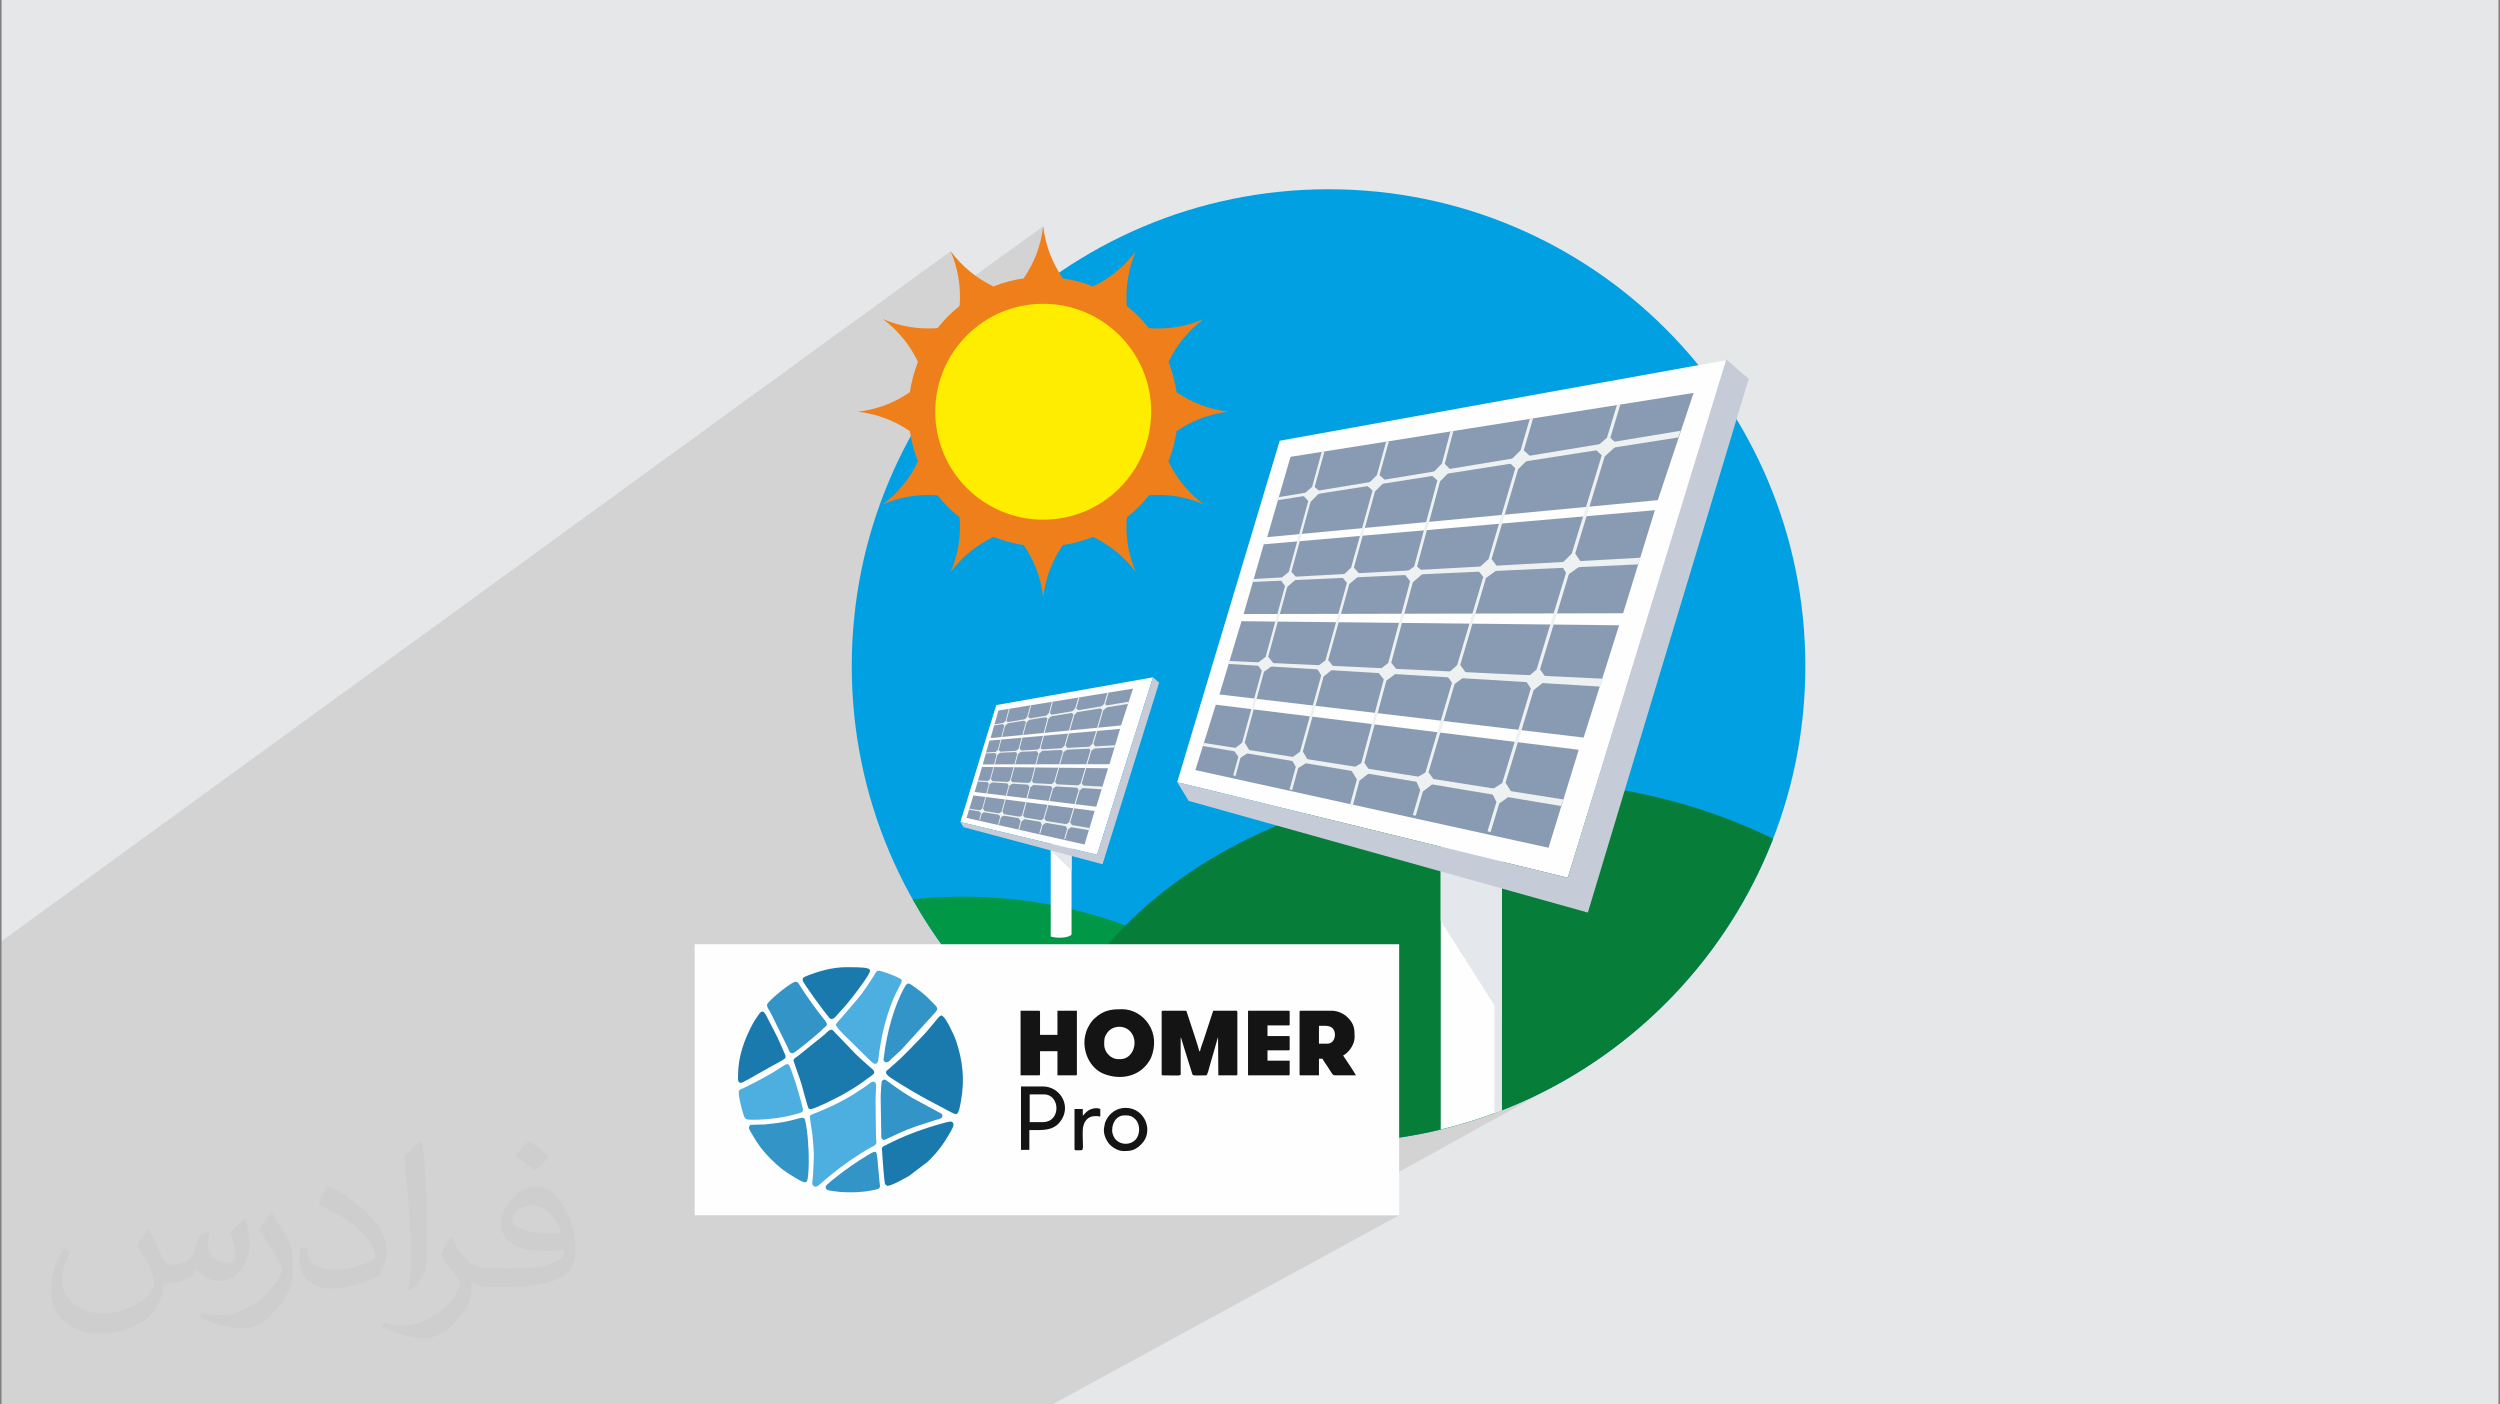 <?xml version="1.0" encoding="UTF-8"?>
<!DOCTYPE svg PUBLIC "-//W3C//DTD SVG 1.1//EN" "http://www.w3.org/Graphics/SVG/1.1/DTD/svg11.dtd">
<!-- Creator: CorelDRAW 2018 (64-Bit) -->
<svg xmlns="http://www.w3.org/2000/svg" xml:space="preserve" width="356px" height="200px" version="1.1" style="shape-rendering:geometricPrecision; text-rendering:geometricPrecision; image-rendering:optimizeQuality; fill-rule:evenodd; clip-rule:evenodd"
viewBox="0 0 356 200"
 xmlns:xlink="http://www.w3.org/1999/xlink">
 <rect x="0" y="0" width="356" height="200" fill="#808080" stroke="none"/>
 <defs>
  <style type="text/css">
   <![CDATA[
    .fil13 {fill:#FEFEFE}
    .fil16 {fill:#141414}
    .fil15 {fill:#1A7AAE}
    .fil17 {fill:#3394C7}
    .fil14 {fill:#4DAEE0}
    .fil0 {fill:#E6E7E8}
    .fil2 {fill:#373435;fill-opacity:0.031}
    .fil1 {fill:#2B2A29;fill-opacity:0.102}
    .fil12 {fill:#FFED00;fill-rule:nonzero}
    .fil11 {fill:#EF7F1A;fill-rule:nonzero}
    .fil5 {fill:#077D3A;fill-rule:nonzero}
    .fil3 {fill:#00A0E3;fill-rule:nonzero}
    .fil4 {fill:#009846;fill-rule:nonzero}
    .fil8 {fill:#899AB3;fill-rule:nonzero}
    .fil10 {fill:#C6CCD7;fill-rule:nonzero}
    .fil7 {fill:#E4E7EC;fill-rule:nonzero}
    .fil9 {fill:#EDF1F1;fill-rule:nonzero}
    .fil6 {fill:#FEFEFE;fill-rule:nonzero}
   ]]>
  </style>
 </defs>
 <g id="Layer_x0020_1">
  <polygon class="fil0" points="0.22,0 355.78,0 355.78,200 0.22,200 "/>
  <polygon class="fil1" points="0.22,192.25 0.22,192.14 0.22,191.98 0.22,191.76 0.22,190.59 0.22,190.31 0.22,188.44 0.22,188.16 0.22,186.62 0.22,185.45 0.22,183.92 0.22,183.78 0.22,180.93 0.22,180.07 0.22,179.11 0.22,177.62 0.22,177.14 0.22,176.53 0.22,176.51 0.22,174.68 0.22,174.46 0.22,173.21 0.22,172.28 0.22,170.08 0.22,165.83 0.22,163.64 0.22,160.24 0.22,155.78 0.22,152.3 0.22,150.85 0.22,150.61 0.22,150.02 0.22,147.7 0.22,147.07 0.22,147.07 0.22,146.08 0.22,145.56 0.22,145.5 0.22,143.72 0.22,142.26 0.22,142.07 0.22,139.14 0.22,136.31 0.22,134.02 135.37,35.78 136.01,36.59 136.7,37.35 137.41,38.05 138.16,38.7 138.85,39.23 148.55,32.24 148.71,33.27 148.92,34.27 149.19,35.23 149.51,36.17 149.89,37.08 150.32,37.96 150.81,38.81 151.34,39.64 151.34,39.64 151.89,39.73 152.45,39.83 152.99,39.95 153.54,40.09 154.07,40.24 154.6,40.41 155,40.55 161.74,35.78 161.36,36.75 161.05,37.71 160.8,38.68 160.61,39.66 160.49,40.63 160.42,41.61 160.41,42.59 160.46,43.57 160.89,43.93 161.31,44.29 161.72,44.67 162.12,45.06 162.51,45.46 162.89,45.87 163.25,46.29 163.6,46.73 164.59,46.77 165.57,46.76 166.54,46.7 167.52,46.57 168.49,46.38 169.46,46.13 170.43,45.82 171.4,45.43 170.59,46.08 169.83,46.76 169.13,47.48 168.48,48.23 167.88,49.01 167.34,49.82 166.84,50.66 166.39,51.53 166.58,52.05 166.77,52.57 166.93,53.1 167.09,53.64 167.22,54.18 167.35,54.73 167.45,55.29 167.54,55.85 168.37,56.38 169.22,56.86 170.1,57.29 171.01,57.67 171.95,57.99 172.91,58.26 173.91,58.47 174.94,58.62 166.98,63.99 166.93,64.14 166.77,64.68 166.58,65.2 166.39,65.72 166.84,66.59 167.34,67.43 167.88,68.24 168.48,69.03 169.13,69.77 169.83,70.49 170.17,70.79 182.23,62.76 245.6,51.32 245.82,51.18 245.82,51.18 245.78,51.28 246.03,51.24 227.29,111.91 227.74,111.97 230.18,112.35 232.59,112.79 234.96,113.29 237.29,113.86 239.59,114.48 241.85,115.17 244.07,115.91 246.24,116.71 248.37,117.56 250.45,118.47 252.49,119.43 251.52,121.78 250.47,124.09 249.34,126.35 248.12,128.56 246.83,130.73 245.46,132.83 244.01,134.89 242.49,136.89 240.9,138.82 239.25,140.7 237.52,142.52 235.73,144.27 233.87,145.95 231.96,147.57 229.98,149.11 227.95,150.59 225.86,151.99 223.72,153.31 221.53,154.55 221.43,154.61 221.55,154.55 188.01,173.05 199.24,173.05 149.84,200 139.16,200 139.15,200 138.03,200 137.72,200 134.53,200 122.81,200 122.49,200 116.2,200 110.8,200 110.66,200 105.84,200 104.47,200 103.85,200 102.05,200 101.92,200 101.85,200 101.75,200 99.97,200 99.73,200 98.65,200 98.51,200 98.23,200 96.57,200 96.56,200 96.46,200 96.27,200 96.2,200 95.08,200 95.01,200 94.65,200 93.97,200 93.77,200 93.47,200 92.99,200 92.68,200 91.69,200 91.19,200 91.08,200 91.08,200 90.69,200 90.62,200 89.47,200 88.99,200 88.96,200 88.89,200 88.18,200 87.91,200 87.84,200 87.64,200 87.17,200 87.07,200 86.8,200 86.47,200 85.43,200 85.25,200 85.01,200 84.98,200 84.9,200 84.77,200 84.61,200 84.17,200 83.99,200 83.53,200 83.04,200 82.69,200 82.47,200 82.18,200 81.72,200 81.46,200 81.37,200 80.66,200 80.56,200 80.12,200 80.12,200 79.92,200 79.61,200 79.38,200 79.31,200 78.39,200 77.79,200 77.74,200 77.69,200 77.36,200 76.71,200 74.56,200 74.46,200 74.1,200 74,200 73.92,200 73.77,200 73.41,200 73.25,200 72.21,200 72.17,200 71.95,200 71.57,200 71.32,200 71.14,200 71.1,200 70.6,200 69.32,200 69.29,200 69.11,200 69.03,200 68.52,200 68.07,200 68.04,200 67.96,200 67.06,200 66.92,200 66.5,200 66.32,200 66.32,200 66.18,200 66.13,200 65.94,200 65.86,200 65.81,200 65.46,200 65.37,200 64.54,200 64.51,200 64.47,200 64.46,200 64.45,200 64.41,200 64.33,200 64.27,200 64.11,200 64.09,200 63.87,200 63.85,200 63.84,200 63.01,200 62.95,200 62.91,200 62.84,200 62,200 61.95,200 61.45,200 61.37,200 60.67,200 60.58,200 60.15,200 58.4,200 57.65,200 57.33,200 57.27,200 55.66,200 55.25,200 54.41,200 54.37,200 54.36,200 53.25,200 52.91,200 52.41,200 51.92,200 51.04,200 50.96,200 50.43,200 49.96,200 49.83,200 49.42,200 49.2,200 49.06,200 48.96,200 48.79,200 48.69,200 47.99,200 47.9,200 47.89,200 47.74,200 47.45,200 47.42,200 47.39,200 47.27,200 47.23,200 46.72,200 46.63,200 46.42,200 46.41,200 46.14,200 46.08,200 45.97,200 45.86,200 45.53,200 45.49,200 45.44,200 45.24,200 44.71,200 44.69,200 43.87,200 43.86,200 43.71,200 43.65,200 43.54,200 43.46,200 42.24,200 42.04,200 41.63,200 41.58,200 41.19,200 40.54,200 39.89,200 39.79,200 39.19,200 37.69,200 37.5,200 37.1,200 36.72,200 35.29,200 35.23,200 35.06,200 34.37,200 33.85,200 33.82,200 33.78,200 33.29,200 33.16,200 33.09,200 32.82,200 32.75,200 32.5,200 32.42,200 32.39,200 32.35,200 31.97,200 31.57,200 31.47,200 31.31,200 31.14,200 31.12,200 30.52,200 30.49,200 30.42,200 30.24,200 30.05,200 29.86,200 29.8,200 29.66,200 29.51,200 29.49,200 29.28,200 29.02,200 28.85,200 28.79,200 28.55,200 28.52,200 28.43,200 27.52,200 26.93,200 26.55,200 26.38,200 26.33,200 26.31,200 26.08,200 25.93,200 25.32,200 25.15,200 24.63,200 24.59,200 23.91,200 23.52,200 23.49,200 23.3,200 22.93,200 22.57,200 22.18,200 22.1,200 21.71,200 21.7,200 21.51,200 21.44,200 21.29,200 20.96,200 20.85,200 20.82,200 20.69,200 20.67,200 20.56,200 19.77,200 19.76,200 19.31,200 19.13,200 18.82,200 18.3,200 18.29,200 18.21,200 17.87,200 17.78,200 16.82,200 16.8,200 16.35,200 16.1,200 15.94,200 15.88,200 15.83,200 15.58,200 14.98,200 14.72,200 14.55,200 14.47,200 14.39,200 14.36,200 13.76,200 13.6,200 13.55,200 13.55,200 13.08,200 12.83,200 12.5,200 12.36,200 11.96,200 11.79,200 11.22,200 11.12,200 11.03,200 10.36,200 10.29,200 9.67,200 9.43,200 9.42,200 9.25,200 9.24,200 9.11,200 8.96,200 8.77,200 8.67,200 8.42,200 8.41,200 8.19,200 8.09,200 8.07,200 7.41,200 7.35,200 7.25,200 7.21,200 7.01,200 6.48,200 6.34,200 6.17,200 5.94,200 5.78,200 5.62,200 5.44,200 5.4,200 5.34,200 5.22,200 4.99,200 3.76,200 3.66,200 3.44,200 3.43,200 3.3,200 3.27,200 3.26,200 2.94,200 2.88,200 2.78,200 2.69,200 2.57,200 2.37,200 2.36,200 2.1,200 1.61,200 1.45,200 1.22,200 0.97,200 0.71,200 0.66,200 0.59,200 0.41,200 0.29,200 0.22,200 0.22,199.86 0.22,199.86 0.22,199.68 0.22,199.48 0.22,199.4 0.22,199.23 0.22,199.15 0.22,198.76 0.22,198.74 0.22,198.67 0.22,198.63 0.22,198.4 0.22,198.36 0.22,198.25 0.22,198.19 0.22,198.11 0.22,198.02 0.22,197.97 0.22,197.49 0.22,197.12 0.22,197.08 0.22,196.96 0.22,196.86 0.22,196.74 0.22,196.64 0.22,196.23 0.22,195.84 0.22,195.84 0.22,195.82 0.22,195.75 0.22,195.7 0.22,195.69 0.22,195.36 0.22,195.29 0.22,195.26 0.22,194.76 0.22,194.55 0.22,194.18 0.22,193.93 0.22,193.11 0.22,193.09 "/>
  <path class="fil2" d="M21.22 175.16c0.67,1.03 1.11,2.02 1.54,3.11 0.31,0.64 0.48,1.83 1.98,1.83 0.44,0 1.07,-0.14 1.63,-0.45 0.63,-0.33 1.11,-0.82 1.35,-1.59l0.61 -2.01 1.45 -0.72 0.09 0.1c-0.18,0.76 -0.23,1.48 -0.23,2.06 0,1.69 1.44,2.33 2.61,2.33 0.68,0 1.28,-0.33 1.28,-0.95 0,-0.81 -0.34,-2.16 -0.78,-3.38 0.68,-0.68 1.36,-1.36 2.14,-1.9l0.12 0.06c0.34,1.43 0.53,2.85 0.53,3.8 0,0.92 -0.41,1.95 -0.75,2.63 -0.7,1.31 -1.94,2.36 -3.44,2.36 -1.13,0 -2.39,-0.56 -3.26,-1.62l-0.05 0c-0.83,1 -2.09,1.93 -4.12,1.93l-0.63 0c-0.1,1.34 -0.39,2.29 -0.82,3.13 -1.21,2.37 -4.79,4.04 -8.15,4.04 -4.7,0 -7.05,-2.72 -7.05,-6.32 0,-2.22 0.72,-4.3 1.84,-5.76l0.92 0.37c-0.7,1.34 -1.16,2.61 -1.16,3.84 0,3.38 2.74,4.99 5.9,4.99 2.93,0 6.57,-1.88 7.22,-4.04 -0.24,-2.36 -1.14,-3.47 -2.5,-5.64 0.42,-0.72 0.95,-1.44 1.6,-2.2l0.13 0 0 0zm54.07 -12.71c0.99,0.62 1.96,1.36 2.89,2.21 -0.52,0.73 -1.17,1.41 -2,2 -0.94,-0.76 -1.89,-1.41 -2.86,-2.11 0.66,-0.74 1.31,-1.46 1.97,-2.1zm0.51 9.24c-1.6,0 -2.91,1.05 -2.91,1.83 0,1.66 3.2,2.18 7.01,2.16 -0.48,-1.96 -2.14,-3.99 -4.1,-3.99zm-3.59 8.93c2.08,0 3.9,-0.06 5.28,-0.41 1.54,-0.39 2.85,-1.18 2.85,-1.71 0,-0.15 0,-0.31 -0.05,-0.46 -0.87,0.09 -1.86,0.09 -2.73,0.09 -2.81,0 -4.96,-0.64 -5.81,-2.23 -0.22,-0.43 -0.36,-0.93 -0.36,-1.48 0,-1.52 0.65,-3.02 1.81,-4.05 0.97,-0.84 2.04,-1.38 3.13,-1.38 1.95,0 3.53,1.59 4.62,4.08 0.6,1.35 1.01,2.91 1.01,4.89 0,1.32 -0.36,2.43 -1.18,3.25 -1.53,1.48 -4.33,2.04 -8.64,2.04l-1.96 0 0 0 -0.51 0c-1.06,0 -1.84,-0.19 -2.44,-0.66l-0.1 0c0.02,0.24 0.05,0.49 0.05,0.72 0,0.97 -0.32,2.2 -0.97,3.19 -1.92,2.86 -4,4.09 -5.78,4.09 -1.82,0 -4.05,-0.7 -6.06,-1.6l0.36 -0.7c0.66,0.27 1.55,0.45 2.79,0.45 3.25,0 7.5,-3.13 8.03,-6.17 -0.12,-0.25 -0.33,-0.58 -0.65,-0.93 -0.94,-1.12 -1.55,-2.07 -2.11,-3.06 0.49,-0.95 0.92,-1.71 1.34,-2.39l0.16 -0.02c1.39,2.82 2.65,4.44 5.46,4.44l0.42 0 0 0 2.04 0 0 0.01zm-14.04 2.98c0.24,-1.3 0.26,-2.75 0.26,-4.11l0 -2.02c0,-3.77 -0.48,-9.24 -0.87,-12.79 0.68,-0.75 1.63,-1.61 2.38,-2.19l0.21 0.06c0.51,4.48 0.64,9.7 0.64,14.48 0,1.26 -0.05,2.5 -0.17,3.4 -0.08,1.13 -0.73,1.99 -2.14,3.31l-0.31 -0.14 0 0zm-14.45 -5.95c0.07,1.77 0.94,3.17 3.96,3.17 1.89,0 3.49,-0.49 5.26,-1.33 0.31,-0.15 0.48,-0.33 0.48,-0.5 0,-1.11 -0.84,-2.57 -2.28,-3.91 -1.38,-1.26 -3.22,-2.36 -4.94,-3.1 -0.57,-0.25 -0.76,-0.52 -0.76,-0.76 0,-0.52 0.68,-1.59 1.22,-2.35l0.2 -0.02c1.96,1.03 4.16,2.55 5.79,4.26 1.48,1.56 2.39,3.14 2.39,4.87 0,1.28 -0.39,2.5 -1.01,3.6 -2.16,1.09 -4.46,1.91 -6.74,1.91 -2.75,0 -4.64,-1.29 -4.64,-4.33 0,-0.33 0,-0.85 0.12,-1.51l0.95 0 0 0zm-5 -5.01l1.72 2.77c0.63,1.03 1.21,2.14 1.21,3.91l0 2.26c0,1.83 -1.17,3.79 -3.06,5.72 -1.46,1.32 -2.77,1.87 -3.98,1.87 -1.8,0 -3.86,-0.55 -6.22,-1.58l0.26 -0.7c0.76,0.21 1.62,0.37 2.69,0.37 3.41,-0.02 6.89,-2.51 8.49,-5.56 0.19,-0.35 0.27,-0.68 0.27,-0.9 0,-0.35 -0.2,-0.74 -0.34,-1.09 -0.87,-1.65 -1.83,-3.15 -2.9,-4.53 0.56,-0.88 1.1,-1.73 1.71,-2.56l0.15 0.02 0 0z"/>
  <g id="_2658056255424">
   <g>
    <path class="fil3" d="M189.19 26.95c37.5,0 67.89,30.4 67.89,67.9 0,37.49 -30.39,67.89 -67.89,67.89 -37.51,0 -67.9,-30.4 -67.9,-67.89 0,-37.5 30.39,-67.9 67.9,-67.9z"/>
    <path class="fil4" d="M137.05 127.69c26.88,0 49,15.35 51.81,35.04 -25.3,-0.12 -47.32,-14.07 -58.9,-34.68 2.31,-0.23 4.69,-0.36 7.09,-0.36z"/>
    <path class="fil5" d="M215.13 111.1c13.79,0 26.63,3.07 37.36,8.33 -9.85,25.34 -34.48,43.31 -63.3,43.31 -15.04,0 -28.92,-4.89 -40.17,-13.16 7.41,-22.1 34.19,-38.48 66.11,-38.48l0 0 0 0z"/>
    <path class="fil6" d="M205.16 120.35l8.69 0 0 37.77c-2.81,1.09 -5.71,2.01 -8.69,2.72l0 -40.49z"/>
    <path class="fil6" d="M149.62 120.13l2.97 0 0 12.94c-0.33,0.48 -1.98,0.59 -2.97,0.29l0 -13.23z"/>
    <polygon class="fil7" points="205.16,120.35 213.85,120.35 213.85,144.79 205.16,131.14 "/>
    <path class="fil7" d="M212.8 120.35l1.05 0 0 37.77c-0.35,0.14 -0.7,0.26 -1.05,0.39l0 -38.16z"/>
    <polygon class="fil6" points="141.87,100.4 164.18,96.45 156.22,121.72 136.76,117.06 141.87,100.4 "/>
    <polygon class="fil8" points="142.17,101.18 141.06,105.1 159.64,103.3 161.34,98.06 "/>
    <polygon class="fil8" points="140.9,105.46 139.94,108.85 157.99,108.82 159.5,103.79 "/>
    <polygon class="fil8" points="139.84,109.21 138.79,112.78 156.11,114.88 157.79,109.4 139.84,109.21 "/>
    <polygon class="fil8" points="138.61,113.27 137.64,116.47 154.44,120.26 155.88,115.48 "/>
    <polygon class="fil9" points="142.75,103.05 143.2,102.66 143.65,100.94 143.78,100.92 143.31,102.66 143.59,102.91 143.12,103.39 142.21,106.79 142.49,107.1 142.02,107.53 141.11,110.94 141.4,111.31 140.91,111.68 139.99,115.13 140.24,115.56 139.79,115.88 139.56,116.76 139.44,116.72 139.68,115.81 139.44,115.47 139.87,115.15 140.81,111.62 140.57,111.29 140.99,110.95 141.91,107.49 141.67,107.16 142.09,106.8 143.01,103.34 142.75,103.05 "/>
    <polygon class="fil9" points="145.79,102.58 146.27,102.08 146.72,100.44 146.85,100.43 146.41,102.08 146.7,102.35 146.19,102.88 145.19,106.59 145.48,106.94 144.97,107.39 143.96,111.1 144.25,111.49 143.74,111.91 142.75,115.57 143.04,116.04 142.54,116.38 142.24,117.45 142.13,117.41 142.42,116.32 142.19,115.9 142.62,115.57 143.63,111.86 143.4,111.46 143.83,111.11 144.85,107.34 144.61,107.02 145.05,106.6 146.08,102.83 145.79,102.58 "/>
    <polygon class="fil9" points="148.85,102.06 149.37,101.52 149.78,99.95 149.92,99.93 149.51,101.52 149.8,101.84 149.28,102.39 148.19,106.53 148.52,106.83 147.98,107.31 146.96,111.23 147.3,111.67 146.73,112.11 145.68,116.12 145.98,116.56 145.45,116.99 145.11,118.27 144.98,118.23 145.33,116.93 145.03,116.44 145.53,116.13 146.6,112.04 146.31,111.65 146.82,111.24 147.86,107.26 147.57,106.89 148.05,106.54 149.15,102.33 148.85,102.06 "/>
    <polygon class="fil9" points="152.55,101.44 153.11,100.86 153.55,99.34 153.71,99.31 153.26,100.87 153.59,101.18 153,101.79 151.74,106.17 152.08,106.64 151.46,107.1 150.25,111.34 150.57,111.81 149.97,112.28 148.73,116.57 149.06,117.05 148.47,117.52 148.13,118.7 147.99,118.66 148.34,117.45 148.1,116.89 148.58,116.59 149.85,112.21 149.58,111.82 150.1,111.35 151.34,107.04 151.04,106.69 151.59,106.18 152.86,101.75 152.55,101.44 "/>
    <polygon class="fil9" points="156.62,100.78 157.22,100.25 157.69,98.66 157.86,98.63 157.38,100.26 157.73,100.6 157.11,101.17 155.71,105.91 156.05,106.44 155.41,106.91 154.04,111.55 154.38,112.04 153.74,112.56 152.4,117.09 152.73,117.63 152.09,118.11 151.68,119.5 151.54,119.45 151.96,118.03 151.68,117.46 152.24,117.1 153.6,112.5 153.32,112.04 153.88,111.56 155.27,106.85 155.03,106.44 155.55,105.91 156.97,101.11 156.62,100.78 "/>
    <polygon class="fil9" points="141.53,103.16 160.73,99.92 160.62,100.24 141.48,103.32 "/>
    <polygon class="fil9" points="140.37,107.15 158.81,106.12 158.7,106.44 140.33,107.29 "/>
    <polygon class="fil9" points="139.23,111.14 157.05,112.01 156.94,112.4 139.19,111.29 "/>
    <polygon class="fil9" points="138.04,115.15 155.14,117.9 155.04,118.22 138,115.3 "/>
    <polygon class="fil6" points="182.23,62.76 246.03,51.24 223.25,124.99 167.63,111.38 182.23,62.76 "/>
    <polygon class="fil10" points="245.82,51.18 249.02,53.95 226.11,129.95 169.27,114.05 167.64,111.38 223.25,124.99 245.82,51.18 "/>
    <path class="fil11" d="M151.33 39.64c1.51,0.21 2.95,0.6 4.31,1.15 2.37,-1.14 4.43,-2.77 6.1,-5.01 -1.1,2.57 -1.48,5.17 -1.28,7.79 1.17,0.93 2.23,1.99 3.15,3.16 2.62,0.19 5.22,-0.19 7.79,-1.3 -2.24,1.68 -3.87,3.74 -5.01,6.1 0.54,1.37 0.93,2.82 1.16,4.32 2.16,1.48 4.61,2.45 7.39,2.77 -2.78,0.33 -5.23,1.3 -7.39,2.78 -0.23,1.5 -0.62,2.94 -1.16,4.32 1.14,2.36 2.77,4.42 5.02,6.1 -2.58,-1.11 -5.18,-1.49 -7.8,-1.29 -0.92,1.17 -1.98,2.22 -3.15,3.15 -0.2,2.61 0.18,5.22 1.29,7.79 -1.68,-2.24 -3.74,-3.87 -6.11,-5.01 -1.36,0.54 -2.8,0.94 -4.3,1.16 -1.48,2.17 -2.45,4.61 -2.79,7.39 -0.32,-2.78 -1.3,-5.22 -2.78,-7.39 -1.49,-0.22 -2.94,-0.62 -4.3,-1.16 -2.37,1.14 -4.42,2.77 -6.1,5.01 1.1,-2.57 1.48,-5.17 1.28,-7.79 -1.17,-0.93 -2.22,-1.98 -3.14,-3.15 -2.63,-0.19 -5.22,0.18 -7.8,1.29 2.25,-1.68 3.87,-3.74 5.01,-6.1 -0.54,-1.38 -0.93,-2.81 -1.16,-4.32 -2.16,-1.48 -4.6,-2.44 -7.39,-2.77 2.79,-0.33 5.23,-1.3 7.39,-2.78 0.23,-1.5 0.62,-2.94 1.16,-4.32 -1.14,-2.36 -2.76,-4.42 -5.01,-6.1 2.58,1.11 5.17,1.49 7.8,1.29 0.92,-1.17 1.97,-2.22 3.14,-3.15 0.2,-2.62 -0.18,-5.22 -1.28,-7.79 1.68,2.24 3.73,3.87 6.1,5.01 1.36,-0.55 2.81,-0.94 4.3,-1.15 1.48,-2.18 2.46,-4.61 2.78,-7.4 0.34,2.79 1.31,5.22 2.79,7.4l-0.01 0 0 0z"/>
    <path class="fil12" d="M148.55 43.26c8.49,0 15.38,6.88 15.38,15.37 0,8.49 -6.89,15.37 -15.38,15.37 -8.49,0 -15.37,-6.88 -15.37,-15.37 0,-8.49 6.88,-15.37 15.37,-15.37z"/>
    <polygon class="fil8" points="183.77,65.05 180.45,76.49 236.07,71.22 241.17,55.95 183.77,65.05 "/>
    <polygon class="fil8" points="179.96,77.51 177.09,87.44 231.13,87.33 235.66,72.65 "/>
    <polygon class="fil8" points="176.79,88.46 173.65,98.89 225.51,105.03 230.56,89.04 "/>
    <polygon class="fil8" points="173.13,100.35 170.22,109.66 220.51,120.72 224.81,106.77 "/>
    <polygon class="fil9" points="185.51,70.48 186.85,69.33 188.21,64.34 188.61,64.28 187.2,69.34 188.02,70.06 186.62,71.47 183.89,81.43 184.72,82.34 183.31,83.57 180.59,93.51 181.45,94.59 179.99,95.66 177.24,105.75 178.01,107 176.64,107.92 175.94,110.5 175.61,110.41 176.34,107.76 175.61,106.74 176.87,105.78 179.68,95.51 178.97,94.51 180.23,93.53 182.99,83.43 182.27,82.47 183.53,81.43 186.3,71.35 185.51,70.48 "/>
    <polygon class="fil9" points="194.61,69.11 196.07,67.65 197.39,62.88 197.78,62.83 196.44,67.66 197.33,68.45 195.8,69.98 192.79,80.83 193.69,81.85 192.14,83.17 189.13,93.99 190.01,95.11 188.48,96.34 185.52,107.02 186.36,108.42 184.86,109.38 184,112.5 183.64,112.4 184.52,109.2 183.82,107.99 185.12,107.05 188.14,96.18 187.45,95.02 188.75,94.02 191.8,83.01 191.06,82.1 192.4,80.83 195.45,69.85 194.61,69.1 "/>
    <polygon class="fil9" points="203.76,67.61 205.32,66.03 206.54,61.44 206.96,61.37 205.73,66.05 206.63,66.97 205.06,68.55 201.79,80.67 202.77,81.53 201.18,82.93 198.11,94.38 199.13,95.64 197.42,96.92 194.28,108.62 195.17,109.92 193.58,111.18 192.58,114.92 192.19,114.81 193.22,110.99 192.35,109.57 193.85,108.67 197.05,96.74 196.15,95.61 197.68,94.41 200.8,82.77 199.96,81.7 201.37,80.68 204.68,68.41 203.76,67.61 "/>
    <polygon class="fil9" points="214.85,65.81 216.54,64.12 217.84,59.64 218.32,59.56 216.98,64.13 217.97,65.04 216.18,66.82 212.4,79.61 213.43,80.98 211.6,82.31 207.94,94.68 208.92,96.07 207.13,97.41 203.42,109.97 204.4,111.33 202.62,112.71 201.6,116.16 201.19,116.06 202.24,112.5 201.51,110.88 202.98,110 206.76,97.23 205.97,96.09 207.5,94.71 211.22,82.14 210.34,81.09 211.97,79.61 215.78,66.67 214.84,65.81 "/>
    <polygon class="fil9" points="227.06,63.88 228.83,62.33 230.25,57.67 230.74,57.6 229.31,62.34 230.36,63.32 228.51,65 224.31,78.82 225.35,80.37 223.41,81.75 219.3,95.32 220.32,96.74 218.4,98.26 214.39,111.46 215.39,113.05 213.49,114.42 212.26,118.5 211.82,118.37 213.09,114.2 212.26,112.55 213.91,111.51 217.99,98.05 217.15,96.74 218.81,95.34 223,81.57 222.27,80.37 223.82,78.83 228.09,64.84 227.06,63.88 "/>
    <polygon class="fil9" points="181.86,70.83 239.33,61.34 239,62.29 181.72,71.26 181.86,70.83 "/>
    <polygon class="fil9" points="178.37,82.45 233.59,79.42 233.27,80.37 178.24,82.88 178.37,82.45 "/>
    <polygon class="fil9" points="174.97,94.12 228.32,96.65 227.97,97.78 174.84,94.54 "/>
    <polygon class="fil9" points="171.41,105.79 222.62,113.84 222.3,114.78 171.27,106.23 "/>
    <polygon class="fil7" points="149.62,121.1 152.59,121.83 152.59,123.96 "/>
    <polygon class="fil10" points="164.18,96.45 165.06,97.21 157,123.07 137.21,117.79 136.76,117.06 156.22,121.72 164.18,96.45 "/>
   </g>
   <rect class="fil13" x="98.92" y="134.46" width="100.32" height="38.59"/>
   <g>
    <path class="fil14" d="M115.32 159c0,0.32 0.32,2.09 0.38,2.71 0.3,2.87 0.18,3.15 0.07,5.75 -0.02,0.35 -0.1,0.68 -0.11,0.97 -0.02,0.4 0.4,0.78 0.86,0.4l1.52 -1.3c1.88,-1.54 3.87,-2.96 6,-4.15 0.19,-0.1 0.58,-0.29 0.68,-0.45 0.17,-0.27 0.02,-0.66 0.02,-1l-0.06 -5.25c0,-0.74 0.09,-1.7 0.06,-2.2 -0.01,-0.2 0.02,-0.17 -0.09,-0.3 -0.36,-0.43 -0.79,0.12 -1.42,0.54 -1.06,0.71 -2.11,1.43 -3.25,2 -0.64,0.32 -0.93,0.53 -1.69,0.85 -0.87,0.37 -1.48,0.69 -2.46,1.04 -0.03,0.01 -0.28,0.11 -0.32,0.13 -0.08,0.05 -0.19,0.18 -0.19,0.26z"/>
    <path class="fil15" d="M136.14 158.66c0.44,0 0.64,-1.57 0.71,-1.94 0.54,-3.01 0.25,-5.61 -0.69,-8.47 -0.25,-0.74 -0.56,-1.32 -0.89,-1.99 -0.16,-0.33 -0.85,-1.65 -1.22,-1.65 -0.27,0 -0.77,0.71 -0.99,0.98l-1.11 1.32c-0.66,0.77 -1.71,1.75 -2.2,2.31l-0.51 0.51c-0.36,0.34 -0.66,0.67 -1.02,1.02l-1.04 0.93c-0.2,0.19 -0.34,0.28 -0.54,0.48 -0.13,0.13 -0.15,0.12 -0.28,0.22 -0.66,0.55 0.61,1.16 1.36,1.66 0.67,0.45 3.45,2.11 4.41,2.59l2.62 1.39c0.35,0.18 1.14,0.64 1.39,0.64z"/>
    <path class="fil16" d="M165.42 144.1l0 8.86c0,0.13 0.04,0.17 0.17,0.17 2.78,0 2.55,0.19 2.54,-0.51l0 -4.91c0.01,0.01 0.02,0.02 0.02,0.04l0.06 0.11c0.03,0.07 0.03,0.08 0.05,0.17 0.04,0.14 0.06,0.23 0.1,0.35l1.29 4.14c0.24,0.79 -0.02,0.61 2.09,0.61 0.21,0 0.42,-0.96 0.51,-1.3l1.16 -4.03c0.01,-0.01 0.03,-0.06 0.04,-0.07l0.04 5.4 2.54 0c0.13,0 0.17,-0.04 0.17,-0.17l0 -8.86c0,-0.26 -0.45,-0.17 -0.73,-0.17l-2.71 0 -1.41 4.3c-0.11,0.33 -0.43,1.16 -0.46,1.46l-0.11 0c-0.02,-0.25 -1.25,-3.97 -1.39,-4.37l-0.36 -1.1c-0.05,-0.16 -0.04,-0.29 -0.22,-0.29l-3.22 0c-0.13,0 -0.17,0.04 -0.17,0.17z"/>
    <path class="fil15" d="M113 150.98c0,0.24 0.93,2.66 1.12,3.35 0.11,0.4 0.92,3.41 1.01,3.5 0.29,0.29 1.09,-0.13 1.6,-0.36 0.25,-0.11 0.52,-0.22 0.79,-0.34l2.25 -1.13c0.48,-0.27 0.94,-0.54 1.43,-0.83 0.93,-0.56 1.79,-1.17 2.65,-1.81 0.14,-0.1 0.55,-0.39 0.61,-0.52 0.18,-0.4 -0.39,-0.7 -0.64,-0.94 -0.68,-0.65 -1.23,-1.06 -2.06,-1.89l-2.76 -2.87c-0.5,-0.54 -0.58,-0.81 -1.38,-0.01 -0.13,0.14 -0.15,0.15 -0.3,0.27l-3.69 2.97c-0.18,0.14 -0.63,0.36 -0.63,0.61z"/>
    <path class="fil16" d="M159.55 150.82l-0.34 0c-1.03,0 -1.97,-1.01 -1.97,-2.04 0,-0.75 -0.03,-1.05 0.43,-1.71 0.73,-1.06 2.43,-1.16 3.31,-0.16 1.22,1.38 0.4,3.91 -1.43,3.91zm-5.13 -2.37c0,1.9 1.06,3.79 2.75,4.46 2.27,0.91 4.89,0.47 6.33,-1.59 0.14,-0.18 0.34,-0.51 0.43,-0.75 0.63,-1.61 0.58,-3.32 -0.38,-4.76 -0.82,-1.24 -2.22,-2.1 -3.77,-2.1 -1.29,0 -2.28,0.08 -3.37,0.86l-0.65 0.54c-0.09,0.1 -0.14,0.18 -0.26,0.3 -0.2,0.23 -0.54,0.8 -0.66,1.08 -0.23,0.54 -0.42,1.23 -0.42,1.96z"/>
    <path class="fil14" d="M119.04 145.91c0,0.32 1.01,1.32 1.23,1.53l3.5 3.45c0.13,0.13 0.65,0.6 0.8,0.6 0.6,0 0.51,-0.78 0.59,-1.33 0.08,-0.6 0.17,-1.11 0.27,-1.7 0.42,-2.45 1.23,-5.22 2.34,-7.42 0.72,-1.46 0.99,-1.44 -0.04,-1.91 -0.27,-0.12 -0.52,-0.23 -0.83,-0.35 -0.34,-0.13 -1.45,-0.55 -1.82,-0.55 -0.32,0 -0.53,0.56 -0.77,0.93 -0.67,1.03 -1.35,2.07 -2.12,3.01l-2.37 2.76c-0.16,0.16 -0.78,0.81 -0.78,0.98z"/>
    <path class="fil16" d="M189.01 148.62l-1.19 0 0 -2.54c0.66,0 1.37,-0.09 1.83,0.25 0.75,0.55 0.56,2.29 -0.64,2.29zm-3.95 -4.52l0 8.86c0,0.13 0.04,0.17 0.17,0.17l2.59 0 0 -2.37 0.51 0c0.06,0.21 0.54,0.86 0.68,1.07 0.85,1.29 0.67,1.31 1.35,1.3l2.71 0c-0.06,-0.24 -1.55,-2.44 -1.81,-2.82 0.76,-0.4 1.64,-1.5 1.64,-2.65 0,-1.22 -0.09,-1.87 -1,-2.78 -0.46,-0.46 -1.32,-0.95 -2.22,-0.95l-4.45 0c-0.13,0 -0.17,0.04 -0.17,0.17z"/>
    <path class="fil16" d="M145.33 153.13l2.6 0c0.13,0 0.17,-0.04 0.17,-0.17l0 -3.27 2.48 0 0 3.44 2.6 0c0.13,0 0.17,-0.04 0.17,-0.17l0 -9.03 -2.77 0 0 3.44 -2.48 0 0 -3.27c0,-0.13 -0.04,-0.17 -0.17,-0.17l-2.6 0 0 9.2z"/>
    <path class="fil14" d="M107.36 159.45c2.12,0 4.56,-0.35 6.54,-0.97 0.28,-0.08 0.5,-0.2 0.43,-0.58 -0.2,-0.98 -1.14,-4.13 -1.46,-4.97 -0.11,-0.28 -0.19,-0.51 -0.29,-0.78 -0.31,-0.81 -0.45,-0.75 -1.24,-0.23 -1.79,1.18 -3.53,2.07 -5.45,3.02 -0.25,0.12 -0.54,0.15 -0.66,0.4 -0.2,0.41 0.48,2.91 0.66,3.44 0.22,0.67 0.36,0.67 1.47,0.67z"/>
    <path class="fil17" d="M106.85 160.18c-0.31,0.47 -0.3,0.37 0.25,1.34 0.8,1.43 1.53,2.38 2.64,3.5 1.29,1.28 1.93,1.74 3.44,2.66 1.76,1.05 1.77,0.83 1.9,-0.4 0.21,-1.87 0.03,-5.43 -0.32,-7.22 -0.24,-1.17 -0.07,-1.02 -2.2,-0.49 -1.24,0.31 -2.34,0.4 -3.63,0.55l-2.08 0.06z"/>
    <path class="fil17" d="M109.22 143.09c0,0.32 0.22,0.63 0.41,0.94 0.09,0.15 0.14,0.27 0.22,0.41l2.34 4.76c0.25,0.61 0.25,0.77 0.7,0.77 0.27,0 3.07,-2.34 3.8,-2.98 0.1,-0.09 0.17,-0.18 0.28,-0.28 0.75,-0.75 1.14,-0.63 0.34,-1.61 -0.96,-1.16 -2.45,-3.24 -3.28,-4.56 -0.59,-0.95 -0.52,-1.13 -2.53,0.36 -0.36,0.26 -2.28,1.85 -2.28,2.19z"/>
    <path class="fil15" d="M126.38 168.87c0.54,0 2.55,-1.11 3.08,-1.43l2.6 -1.97c0.2,-0.2 0.36,-0.36 0.57,-0.56 0.91,-0.92 1.79,-2.1 2.42,-3.22 0.46,-0.83 1.06,-1.6 0.5,-1.94 -0.23,-0.15 -1.23,0.19 -1.5,0.26 -0.67,0.18 -1.34,0.38 -2,0.6 -2.16,0.72 -3.46,1.23 -5.49,2.24 -1.3,0.65 -0.94,0.39 -0.92,1.56 0.01,0.45 0.28,3.86 0.38,4.14 0.07,0.22 0.34,0.32 0.36,0.32z"/>
    <path class="fil16" d="M177.72 153.13l5.76 0c0.13,0 0.17,-0.04 0.17,-0.17l0 -1.92 -3.16 0 0 -1.47 2.99 0c0.13,0 0.17,-0.03 0.17,-0.16l0 -1.7c0,-0.13 -0.04,-0.17 -0.17,-0.17l-2.99 0 0 -1.52 2.99 0c0.13,0 0.17,-0.04 0.17,-0.17l0 -1.75c0,-0.13 -0.04,-0.17 -0.17,-0.17l-5.76 0 0 9.2z"/>
    <path class="fil17" d="M126.15 151.27c0.39,0 0.42,-0.12 0.8,-0.5l0.62 -0.56c0.11,-0.11 0.18,-0.18 0.29,-0.28 0.13,-0.13 0.2,-0.15 0.34,-0.28l5.02 -5.53c0.41,-0.5 0.33,-0.61 -0.45,-1.39 -0.97,-0.97 -1.33,-1.34 -2.52,-2.16 -0.69,-0.48 -0.97,-0.83 -1.39,-0.08 -1.6,2.83 -2.6,6.69 -2.99,9.99 -0.02,0.18 -0.08,0.33 -0.04,0.48 0.04,0.13 0.18,0.31 0.32,0.31z"/>
    <path class="fil15" d="M114.3 139.42l0 0.17c0,0.33 3.01,4.41 3.74,5.29 0.57,0.68 1.09,-0.34 1.58,-0.82 0.44,-0.43 1.41,-1.6 1.79,-2.1 0.44,-0.57 2.48,-3.2 2.48,-3.73 0,-0.17 -0.18,-0.28 -0.29,-0.32 -0.59,-0.21 -2.48,-0.18 -3.15,-0.18 -1.87,0 -3.91,0.57 -5.58,1.25 -0.17,0.06 -0.57,0.21 -0.57,0.44z"/>
    <path class="fil17" d="M125.42 157.08l0.08 4.89c0.05,0.19 0.21,0.36 0.42,0.36 0.07,0 1.87,-0.87 2.13,-0.98 0.75,-0.32 1.47,-0.64 2.25,-0.91l2.94 -0.96c0.3,-0.08 0.98,-0.15 0.96,-0.59 0,-0.23 -0.16,-0.33 -0.36,-0.42l-4.06 -2.2c-0.93,-0.55 -2.41,-1.56 -3.27,-2.21 -0.17,-0.13 -0.62,-0.57 -0.91,-0.13 -0.11,0.16 -0.19,1.96 -0.19,2.19 0,0.32 0.01,0.64 0.01,0.96z"/>
    <path class="fil15" d="M105.1 153.07c0,0.45 -0.12,1.13 0.4,1.13 0.24,0 2.11,-1.09 2.44,-1.29 0.27,-0.16 0.56,-0.32 0.83,-0.46 0.27,-0.13 0.53,-0.31 0.79,-0.45l1.64 -0.9c1.01,-0.59 0.78,-0.4 -0.03,-2.35 -0.58,-1.4 -1.35,-2.7 -2.02,-4.07 -0.55,-1.12 -0.88,-0.57 -1.35,0.14 -0.22,0.33 -0.42,0.63 -0.61,0.97 -1.14,2.11 -2.09,4.63 -2.09,7.28z"/>
    <path class="fil17" d="M117.57 168.98c0,0.57 0.44,0.53 1.22,0.65 1.49,0.24 3.76,0.2 5.2,-0.09 0.26,-0.06 0.78,-0.13 1.02,-0.23 0.44,-0.17 0.28,-0.5 0.24,-0.95 -0.06,-0.78 -0.16,-1.56 -0.22,-2.31 -0.03,-0.39 -0.04,-0.77 -0.1,-1.15 -0.14,-1.03 -0.08,-1.17 -1.39,-0.39 -1.38,0.82 -3.18,2.06 -4.4,3.05 -0.25,0.2 -1.57,1.19 -1.57,1.42z"/>
    <path class="fil16" d="M148.49 159.79l-1.86 0 0 -3.95 2.03 0c2.32,0 2.48,3.95 -0.17,3.95zm-3.1 3.95l1.19 0 0 -2.82c1.98,0 3.74,0.22 4.76,-1.79 1.01,-2.01 -0.51,-4.42 -2.85,-4.42l-3.1 0 0 9.03z"/>
    <path class="fil16" d="M158.37 160.97c0,-1.19 0.69,-2.14 1.75,-2.14 0.66,0 1.03,0.03 1.57,0.57 0.72,0.73 0.69,2.21 -0.04,2.94 -0.67,0.67 -1.89,0.76 -2.69,0.02 -0.3,-0.27 -0.59,-0.85 -0.59,-1.39zm1.58 2.94c0.64,0 1.19,0 1.76,-0.33 0.41,-0.24 0.49,-0.32 0.82,-0.65 1.83,-1.8 0.53,-5.17 -2.24,-5.17 -1.25,0 -2.25,0.72 -2.75,1.71 -0.22,0.43 -0.24,0.62 -0.33,1.2 -0.11,0.75 0.26,1.65 0.72,2.2 0.38,0.45 1.23,1.04 2.02,1.04z"/>
    <path class="fil16" d="M154.19 158.88l0 -0.96 -1.18 0 0 5.7c0,0.27 0.35,0.17 1.01,0.17 0.29,0 0.17,-0.93 0.17,-1.46 0,-0.48 -0.04,-1.25 0.02,-1.68 0.11,-0.89 0.66,-1.71 1.68,-1.71 0.46,0 0.4,-0.03 0.79,0.06l0 -1.08c-0.53,-0.25 -1.3,-0.05 -1.74,0.24 -0.35,0.23 -0.61,0.62 -0.75,0.72z"/>
   </g>
  </g>
 </g>
</svg>
